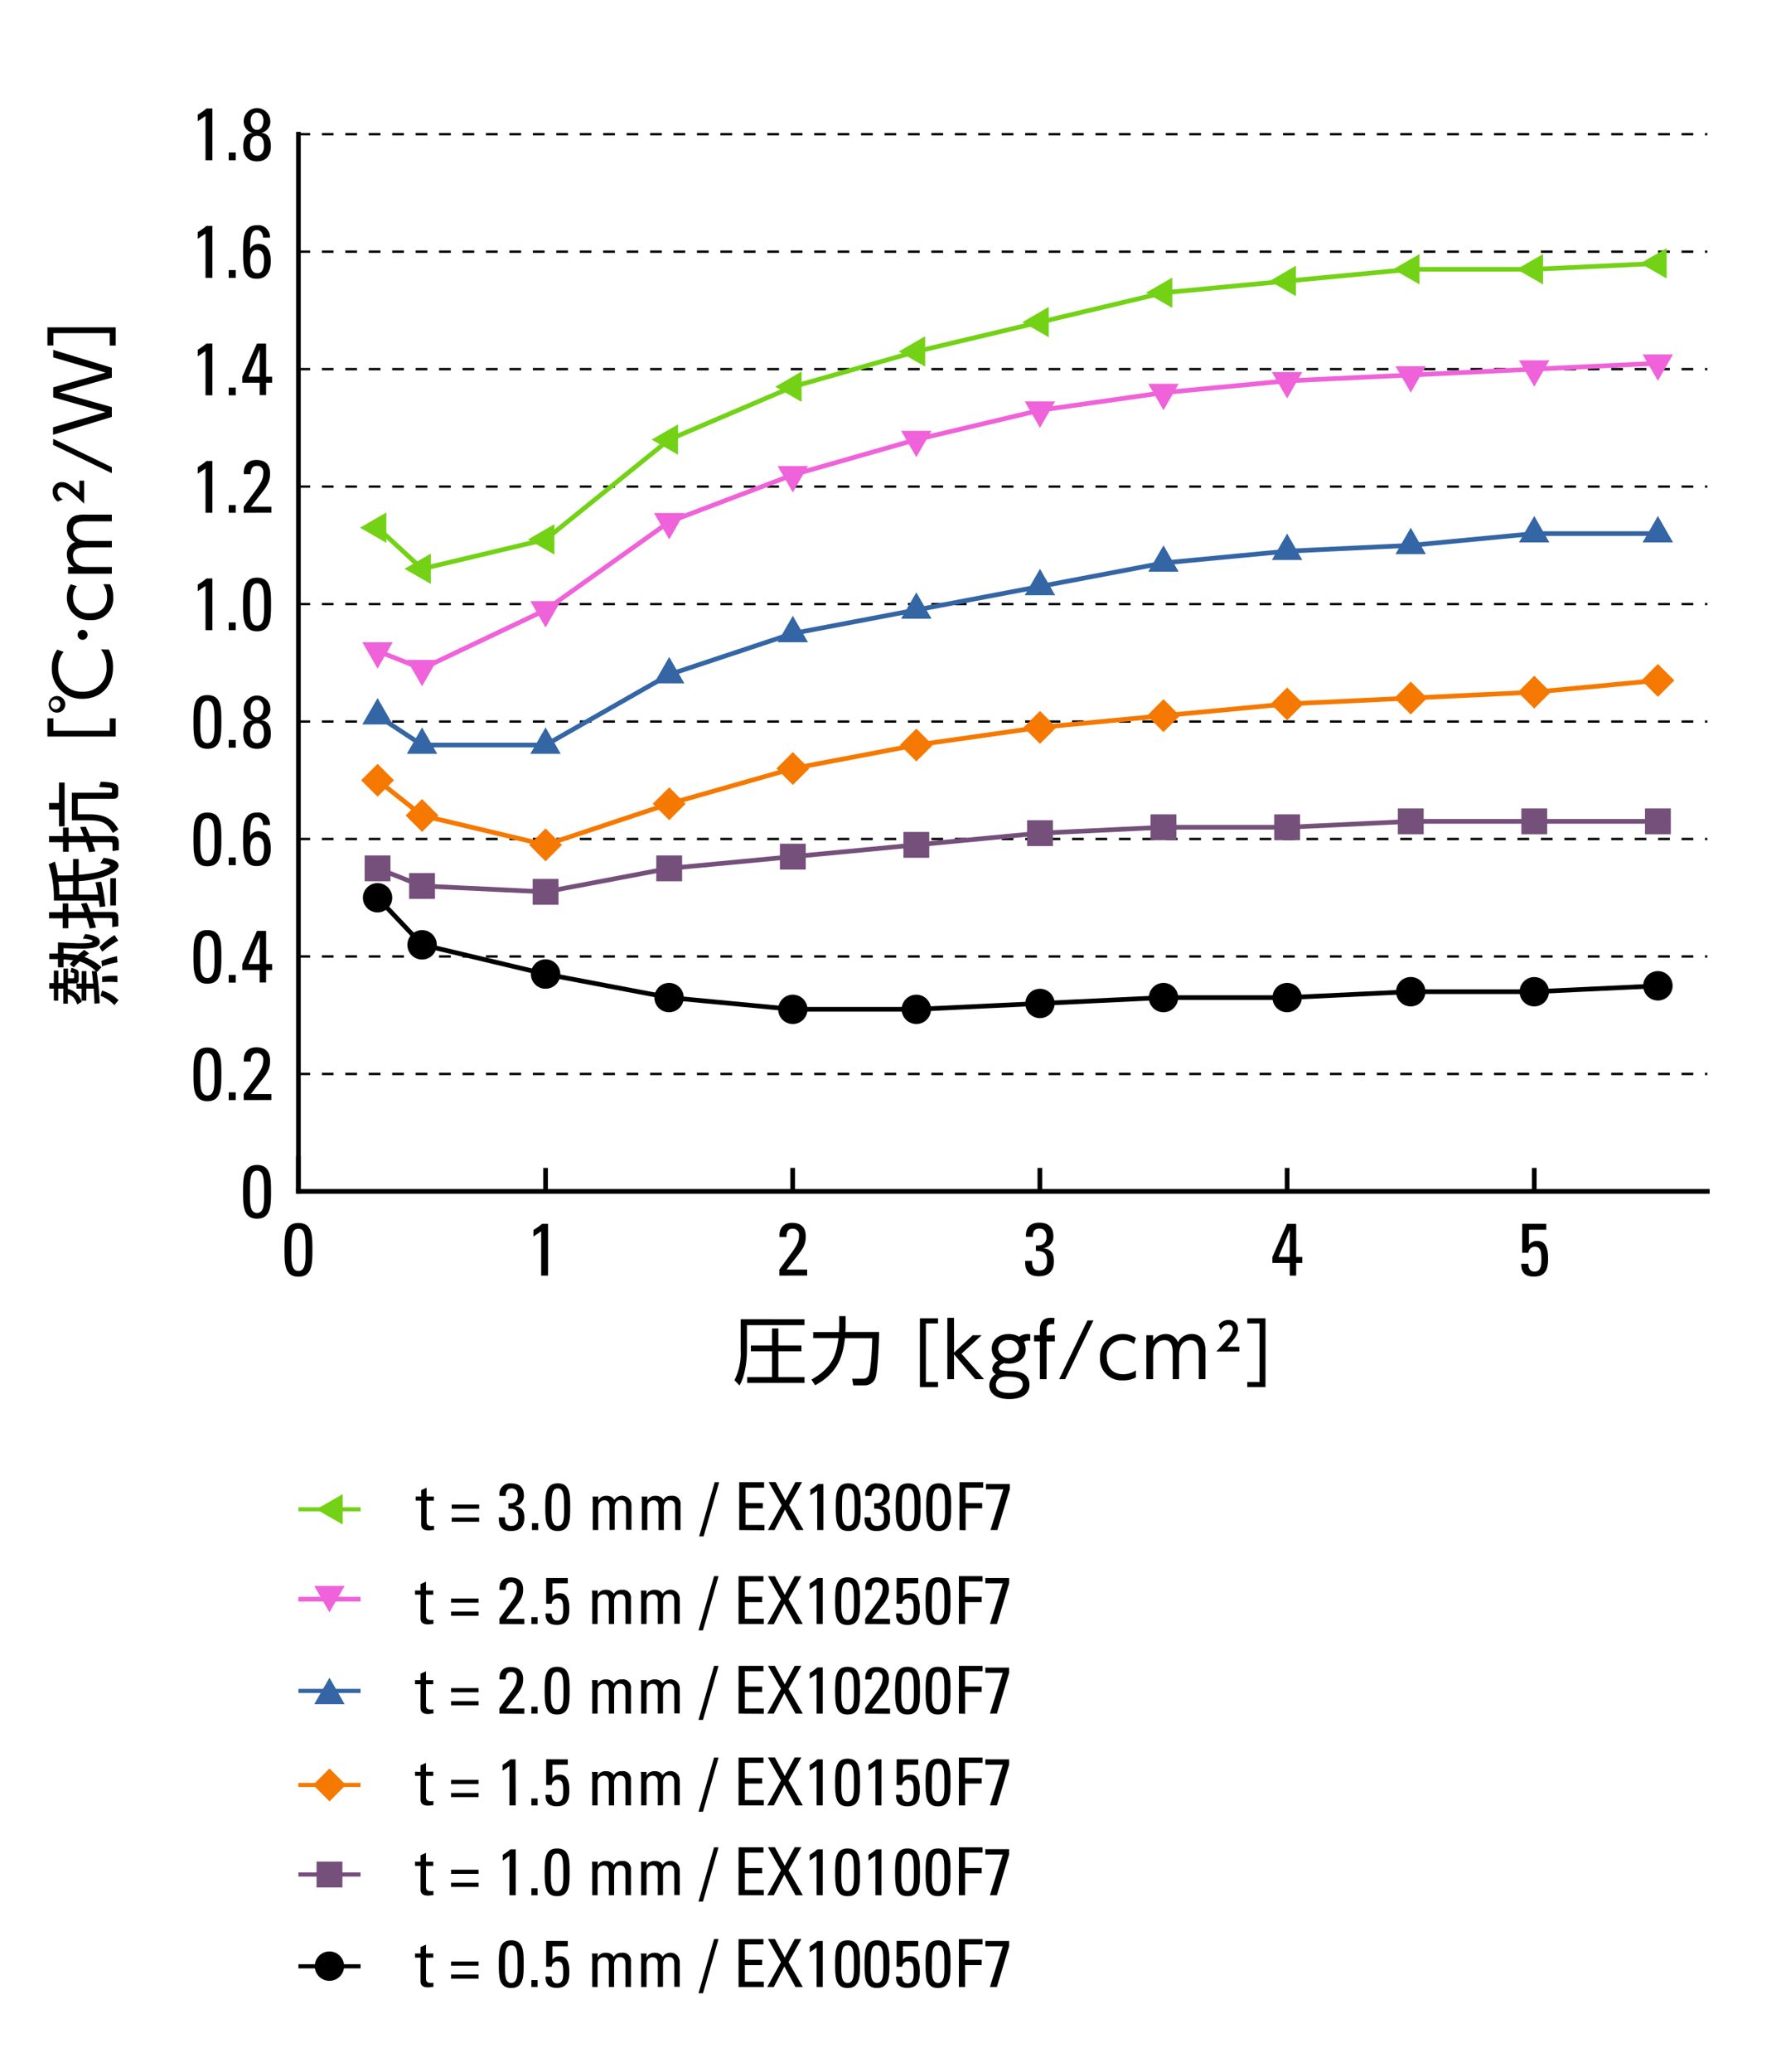 <svg id="Graph" xmlns="http://www.w3.org/2000/svg" viewBox="0 0 430 500"><defs><style>.cls-1,.cls-11,.cls-13,.cls-14,.cls-15,.cls-16,.cls-17,.cls-18,.cls-19,.cls-20,.cls-3,.cls-5,.cls-7,.cls-9{fill:none;}.cls-1,.cls-13,.cls-14,.cls-15,.cls-16{stroke:#000;}.cls-1,.cls-11,.cls-13,.cls-14,.cls-15,.cls-3,.cls-5,.cls-7{stroke-miterlimit:10;}.cls-10,.cls-12,.cls-2,.cls-6,.cls-8{fill-rule:evenodd;}.cls-17,.cls-3{stroke:#75507b;}.cls-4{fill:#75507b;}.cls-18,.cls-5{stroke:#f57900;}.cls-6{fill:#f57900;}.cls-19,.cls-7{stroke:#3465a4;}.cls-8{fill:#3465a4;}.cls-9{stroke:#ef62d9;}.cls-16,.cls-17,.cls-18,.cls-19,.cls-20,.cls-9{stroke-linejoin:bevel;}.cls-13,.cls-14,.cls-16,.cls-17,.cls-18,.cls-19,.cls-20,.cls-9{stroke-width:1.13px;}.cls-10{fill:#ef62d9;}.cls-11,.cls-20{stroke:#73d216;}.cls-12{fill:#73d216;}.cls-13{stroke-linecap:square;}.cls-15{stroke-width:0.57px;stroke-dasharray:2.83 2.83;}</style></defs><title>ex10000f7_tr_jp</title><path d="M75.42,301.62c0,3.26,0,6.47-3.37,6.47s-3.36-3.21-3.36-6.47-.06-6.5,3.36-6.5S75.42,298.26,75.42,301.62Zm-5.08.33c0,2.1-.12,4.75,1.71,4.75s1.72-2.65,1.72-4.75c0-3.37,0-5.44-1.72-5.44S70.34,298.58,70.34,302Z"/><path d="M132.32,307.82h-1.66V297.14l-1.87,1.26v-1.58a17.53,17.53,0,0,0,2.11-1.5h1.42Z"/><path d="M250.11,300.54c1.49.13,2.56-.47,2.56-2.07,0-1.13-.51-2-1.73-2-1.37,0-1.59,1-1.57,2h-1.66c-.12-2.12.9-3.42,3.23-3.42,2.12,0,3.38,1.06,3.38,3.24a2.73,2.73,0,0,1-2.47,2.9v0c2,.27,2.6,1.31,2.6,3.19,0,2.43-1.32,3.6-3.71,3.6-3.49,0-3.22-3-3.22-3.71h1.65c0,1.24.22,2.32,1.71,2.32s1.91-.92,1.91-2.25c0-2-.75-2.45-2.68-2.45Z"/><path d="M188.17,307.82v-1.44c3.66-5.12,4.74-6.05,4.74-8.21a1.45,1.45,0,0,0-1.55-1.66c-1.25,0-1.48,1-1.46,2h-1.69c-.15-2.07.9-3.42,3-3.42s3.33,1,3.33,3.28c0,2.79-1.4,3.73-4.62,8h4.95v1.44Z"/><path d="M307.21,304.77v-1.44l3.53-8h2.2v8h1.48v1.44h-1.48v3.05h-1.55v-3.05Zm4.18-1.44v-6.5h0l-2.7,6.5Z"/><path d="M373.33,295.32v1.44h-4.18v3.64l0,0a2.29,2.29,0,0,1,2-.93c1.78,0,2.61,1.33,2.61,4.21,0,2-.25,4.38-3.39,4.38-2.59,0-3.08-1.43-3.08-3.1H369c0,1,.38,1.89,1.48,1.89,1.56,0,1.67-1.53,1.67-2.75,0-1.82-.05-3.25-1.6-3.25a1.54,1.54,0,0,0-1.53,1.46h-1.5v-7Z"/><path d="M194.24,318.36v1.42h-13.9v6c0,.58,0,5.46-1.8,8.56l-1.21-1.28a14.55,14.55,0,0,0,1.5-7.29v-7.42Zm-.74,7.72h-5.58v6.23h6.32v1.41H180.39v-1.41h6v-6.23h-5.1v-1.4h5.1v-4.11h1.53v4.11h5.58Z"/><path d="M202.59,317.6h1.58v2c0,.41,0,.93-.07,1.82h8.14c0,1.85-.31,9-.77,10.71a2.73,2.73,0,0,1-2.74,2.18H206l-.25-1.61h2.59a1.38,1.38,0,0,0,1.46-1c.54-1.62.76-6.82.79-8.77H204c-.54,4.49-1.71,8.37-7.19,11.36l-.91-1.38c5.33-2.94,6.1-6.43,6.53-10h-6.1v-1.47h6.23c0-.42.07-1,.07-1.9Z"/><path d="M226.48,318.13v1.24h-2.94v14.12h2.94v1.24H222.1v-16.6Z"/><path d="M230.34,326.41l4.52-4.2H237l-4.85,4.47,5.44,6.14h-2.11l-5.15-6v6h-1.6V318h1.6Z"/><path d="M248.74,323.53a2.34,2.34,0,0,0-1.53.28,4,4,0,0,1,.42,1.8c0,2.72-2.53,3.46-4,3.46a6.41,6.41,0,0,1-1.15-.12c-.7.19-1.28.68-1.28,1.09a.66.66,0,0,0,.49.6,14.09,14.09,0,0,0,2.77.27c1,0,4.09.21,4.09,3.22,0,3.48-4.15,3.48-4.88,3.48-3.5,0-4.81-1.64-4.81-3.3a3.22,3.22,0,0,1,1.58-2.72,1.47,1.47,0,0,1-.86-1.31,2.54,2.54,0,0,1,1.4-1.95,3.41,3.41,0,0,1-1.53-2.9c0-2.05,1.68-3.51,4.11-3.51a4.91,4.91,0,0,1,2.52.67,3.27,3.27,0,0,1,2-.67,1.94,1.94,0,0,1,.66.09ZM243,332.2c-2.56,0-2.56,1.79-2.56,2,0,1.71,2.07,1.93,3.21,1.93,2,0,3.27-.74,3.27-2C246.92,332.64,245.66,332.2,243,332.2Zm-2-6.66a2.52,2.52,0,0,0,5,0,2.17,2.17,0,0,0-2.44-2.15A2.25,2.25,0,0,0,241,325.54Z"/><path d="M254.68,322.21v1.5h-2v9.11h-1.61v-9.11h-1.4v-1.5h1.4V321c0-.9,0-3,2.72-3a4.85,4.85,0,0,1,.83.09l-.12,1.44a3.7,3.7,0,0,0-.53,0c-1.29,0-1.29.72-1.29,1.49v1.26Z"/><path d="M264,318.63l-6.84,14.19h-1.44l6.84-14.19Z"/><path d="M274.25,332.38a6.07,6.07,0,0,1-3.12.72,5.16,5.16,0,0,1-5.53-5.51,5.35,5.35,0,0,1,5.46-5.67,5.55,5.55,0,0,1,3.19.94l-.45,1.48a3.92,3.92,0,0,0-2.67-.94,3.76,3.76,0,0,0-3.9,4.12c0,2.38,1.35,4.11,3.94,4.11a5.49,5.49,0,0,0,3.08-.94Z"/><path d="M283.14,332.82v-6.13c0-1.58-.16-3.29-2-3.29-1.07,0-2.74.68-2.74,3.2v6.22h-1.62V322.21h1.62v1.42a3.52,3.52,0,0,1,3-1.71,3.05,3.05,0,0,1,3,2,3.62,3.62,0,0,1,3.33-2,3.05,3.05,0,0,1,3.1,2.27,8.14,8.14,0,0,1,.21,2.34v6.29h-1.62v-6.11c0-1.33,0-3.29-2-3.29-.58,0-2.74.2-2.74,3.53v5.87Z"/><path d="M299.21,325v1.15h-5.56c.83-.85,2.1-2.23,2.86-3.15a3.83,3.83,0,0,0,1.14-2.18,1.05,1.05,0,0,0-1.09-1.13,2.18,2.18,0,0,0-1.83,1.31l-.52-1.24a2.88,2.88,0,0,1,2.37-1.23,2.17,2.17,0,0,1,2.31,2.24c0,1.17-.54,2-2.56,4.23Z"/><path d="M305.53,334.73h-4.39v-1.24h2.95V319.37h-2.95v-1.24h4.39Z"/><path d="M19,234.89v1.46a1,1,0,0,1-.49,1h1.21v-3h1.15v3h1.62c-.16-1.64-.19-2.05-.34-3l1,0a9.83,9.83,0,0,0-3.94-2.36,13.31,13.31,0,0,0-1.37,1.46l-1-.74c.24-.3.45-.61.83-1-.34,0-1-.13-2.32-.18v1.91H14v-2c-.7,0-1,0-2.09,0v-1.34c1.24,0,1.6,0,2.09,0v-2.68c.63,0,4.53.21,4.77.21s.5,0,.77,0c.63,0,2.79,0,2.79-.5s-1.92-.6-2.32-.63l.56-1.1a8.45,8.45,0,0,1,2.59.66,1.36,1.36,0,0,1,.94,1.21c0,1.23-1.66,1.66-4.32,1.66-.45,0-3.73-.09-4.43-.11v1.31c1.37.09,2.86.24,3.45.36.56-.5,1.07-.88,1.55-1.27l1.16.86c-.44.32-.71.52-1.1.85a13.27,13.27,0,0,1,4.1,2.46l-1.06,1.16-.11-.11a72.1,72.1,0,0,1,.74,7.65l-1.28.11c0-1.17-.11-2.49-.18-3.64H20.84v2.9H19.69v-2.9H18.47v-1.33a1.49,1.49,0,0,1-.47.07H16.38v1.35a4.48,4.48,0,0,1,3.35,3.12l-1.1.61c-.54-1.59-1.17-2.11-2.25-2.4v2.22h-1.1v-3.64H14.06v2.9H13v-2.9h-1.1v-1.33H13v-3h1.1v3h1.22v-3.51h1.1v2.36h1.13c.25,0,.36-.08.36-.35v-.64c0-.27-.09-.29-.9-.49l.24-1.06C18.77,234,19,234.19,19,234.89ZM28.55,227a21.35,21.35,0,0,0-3.85,2.66L24,228.54a20.38,20.38,0,0,1,3.65-2.89Zm.05,14.37-1,1.19a8.31,8.31,0,0,0-3.33-2.24l.36-1.27A9.66,9.66,0,0,1,28.6,241.34Zm-.25-9.15a22.68,22.68,0,0,0-3.73,1l-.14-1.33a19.78,19.78,0,0,1,3.76-1.14Zm0,4.79c-.41,0-1.1-.09-1.82-.09-.36,0-1.44.05-1.87.07l0-1.29a18.1,18.1,0,0,1,3.66-.2Z"/><path d="M24.43,212.77a44,44,0,0,1,1,5.94l-1.39.18c0-.63-.09-.95-.16-1.57H13a25.48,25.48,0,0,0-1.25-8.73l1.5-.68a21.63,21.63,0,0,1,.7,3.35c2,0,3.17,0,3.69-.06v-3.91H19v3.82c4.47-.36,6.2-1.06,7.24-1.76.13-.09.32-.22.32-.36,0-.36-.86-.47-2.32-.67L25,207c.88.11,3.62.47,3.62,1.87s-3.41,3.39-9.62,3.77v3.27h4.67a27.44,27.44,0,0,0-.63-3Zm-3.51,5.11a23.76,23.76,0,0,1,.93,2.2h5.31c.51,0,1.39,0,1.39,1.35v2.09l-1.46.21V222c0-.39-.14-.46-.49-.46H22.41a19.74,19.74,0,0,1,.77,2.28l-1.51.24a23.25,23.25,0,0,0-.77-2.52H16.49V224H15.14v-2.39h-3.3v-1.48h3.3V218h1.35v2.09h3.87c-.26-.7-.53-1.33-.8-2Zm-6.81-5.13a22,22,0,0,1,.22,3.13h3.29v-3.22Zm12.51,5.76v-6.57H28v6.57Z"/><path d="M11.84,193.78h2.4v-4.94H15.6V199.4H14.24v-4.07h-2.4Zm8.88,5.71c.52,1.15.75,1.69,1,2.28h5.53c.82,0,1.42.33,1.42,1.55v1.84l-1.51.2v-1.5c0-.3,0-.63-.5-.63H22.27c.3.78.52,1.44.77,2.22l-1.55.19c-.16-.61-.32-1.24-.72-2.41H16.58v2.32H15.21v-2.32H11.84v-1.46h3.37V199.7h1.37v2.07h3.65c-.34-.9-.58-1.47-.88-2.19Zm5.92-8.18c.31,0,.4-.09.4-.43v-.34c0-.33-.16-.38-.56-.44s-1.64-.14-2.54-.16l.38-1.29c3.67.12,4.21.64,4.21,1.58v1.37c0,1.06-.65,1.17-1.19,1.17H18.77v3.73h2.81c4.27,0,5.82,1.58,7,3.63l-1.33.89c-1.06-2-2-3.08-5.8-3.08h-4.1v-6.63Z"/><path d="M26.5,173.35h1.44v4.39H11.45v-4.39h1.44v3H26.5Z"/><path d="M13.42,168a2,2,0,1,1,0,3.94,2,2,0,0,1,0-3.94Zm0,3.15A1.17,1.17,0,1,0,12.25,170,1.17,1.17,0,0,0,13.42,171.14Zm12.86-14.39a8.64,8.64,0,0,1,1,4.32c0,4.79-3.26,7.55-7.35,7.55a7.19,7.19,0,0,1-7.42-7.51,7.67,7.67,0,0,1,1.3-4.36l1.55.56a5.86,5.86,0,0,0-1.3,3.82,5.57,5.57,0,0,0,5.83,5.79,5.57,5.57,0,0,0,5.84-6,6.5,6.5,0,0,0-1.37-4.21Z"/><path d="M19.94,152a1.2,1.2,0,1,1-1.2,1.18A1.2,1.2,0,0,1,19.94,152Z"/><path d="M26.6,141a6,6,0,0,1,.73,3.11,5.17,5.17,0,0,1-5.51,5.53,5.35,5.35,0,0,1-5.68-5.46,5.52,5.52,0,0,1,.94-3.18l1.48.45a3.86,3.86,0,0,0-.94,2.66A3.76,3.76,0,0,0,21.74,148c2.38,0,4.11-1.35,4.11-3.95a5.45,5.45,0,0,0-.94-3.07Z"/><path d="M27,132.09H20.92c-1.59,0-3.3.17-3.3,2,0,1.06.68,2.73,3.21,2.73H27v1.62H16.43v-1.62h1.42a3.5,3.5,0,0,1-1.71-3,3.05,3.05,0,0,1,2-3,3.62,3.62,0,0,1-2-3.33,3.05,3.05,0,0,1,2.27-3.1,8.14,8.14,0,0,1,2.34-.21H27v1.62H20.93c-1.33,0-3.29,0-3.29,2,0,.58.2,2.74,3.53,2.74H27Z"/><path d="M19.17,116h1.15v5.56c-.85-.82-2.23-2.1-3.15-2.86A3.87,3.87,0,0,0,15,117.59a1,1,0,0,0-1.13,1.08,2.18,2.18,0,0,0,1.31,1.83l-1.24.53a2.9,2.9,0,0,1-1.22-2.38,2.16,2.16,0,0,1,2.23-2.3c1.17,0,2,.54,4.23,2.55Z"/><path d="M12.85,105.9,27,112.75v1.44l-14.19-6.85Z"/><path d="M27,98.25v2.36l-14.19,4.31v-1.8l12.67-3.68L12.85,95.88v-2.4l12.67-3.56L12.85,86.24v-1.8L27,88.75v2.36L14.36,94.69Z"/><path d="M12.89,83.37H11.45V79H27.94v4.39H26.5v-3H12.89Z"/><line class="cls-1" x1="72.05" y1="474.5" x2="87.05" y2="474.5"/><path class="cls-2" d="M76,474.5A3.54,3.54,0,1,1,79.55,478,3.52,3.52,0,0,1,76,474.5Z"/><line class="cls-3" x1="72.05" y1="452.35" x2="87.05" y2="452.35"/><rect class="cls-4" x="76.43" y="449.23" width="6.24" height="6.24"/><line class="cls-5" x1="72.04" y1="430.73" x2="87.04" y2="430.73"/><polygon class="cls-6" points="79.55 426.76 83.52 430.73 79.55 434.7 75.58 430.73 79.55 426.76 79.55 426.76"/><line class="cls-7" x1="72.05" y1="408.05" x2="87.05" y2="408.05"/><polygon class="cls-8" points="79.55 404.86 83.21 411.24 75.87 411.24 79.55 404.86 79.55 404.86"/><line class="cls-9" x1="87.04" y1="385.9" x2="72.04" y2="385.9"/><polygon class="cls-10" points="79.54 389.09 75.88 382.71 83.22 382.71 79.54 389.09 79.54 389.09"/><path d="M53.44,259.28c0,3.26,0,6.46-3.37,6.46s-3.36-3.2-3.36-6.46-.06-6.5,3.36-6.5S53.44,255.91,53.44,259.28Zm-5.08.32c0,2.11-.12,4.75,1.71,4.75s1.71-2.64,1.71-4.75c0-3.37,0-5.44-1.71-5.44S48.36,256.23,48.36,259.6Z"/><path d="M56.91,265.47H55.22V263.6h1.69Z"/><path d="M58.84,265.47V264c3.65-5.11,4.73-6,4.73-8.21A1.46,1.46,0,0,0,62,254.16c-1.24,0-1.47,1-1.46,2H58.87c-.14-2.07.9-3.42,3-3.42s3.33,1,3.33,3.27c0,2.79-1.41,3.73-4.63,8h4.95v1.44Z"/><path d="M65.43,287.62c0,3.26,0,6.47-3.37,6.47s-3.37-3.21-3.37-6.47,0-6.5,3.37-6.5S65.43,284.26,65.43,287.62Zm-5.08.33c0,2.1-.13,4.75,1.71,4.75s1.71-2.65,1.71-4.75c0-3.37,0-5.44-1.71-5.44S60.35,284.58,60.35,288Z"/><path d="M53.44,230.93c0,3.26,0,6.46-3.37,6.46s-3.36-3.2-3.36-6.46-.06-6.5,3.36-6.5S53.44,227.56,53.44,230.93Zm-5.08.32c0,2.11-.12,4.76,1.71,4.76s1.71-2.65,1.71-4.76c0-3.36,0-5.43-1.71-5.43S48.36,227.89,48.36,231.25Z"/><path d="M56.91,237.12H55.22v-1.87h1.69Z"/><path d="M58.51,234.08v-1.44l3.53-8h2.2v8h1.47v1.44H64.24v3H62.69v-3Zm4.18-1.44v-6.5h0l-2.7,6.5Z"/><path d="M53.44,202.58c0,3.26,0,6.47-3.37,6.47s-3.36-3.21-3.36-6.47-.06-6.5,3.36-6.5S53.44,199.22,53.44,202.58Zm-5.08.33c0,2.11-.12,4.75,1.71,4.75s1.71-2.64,1.71-4.75c0-3.37,0-5.44-1.71-5.44S48.36,199.54,48.36,202.91Z"/><path d="M56.91,208.78H55.22v-1.87h1.69Z"/><path d="M58.71,202.58c0-3.36-.05-6.5,3.37-6.5a2.82,2.82,0,0,1,3.09,3H63.52c0-.87-.47-1.84-1.46-1.84-1.35,0-1.69,1.19-1.69,4.52h0a2.33,2.33,0,0,1,2-1.17c1.6,0,3,.94,3,4.19,0,2.24-.9,4.22-3.33,4.22C58.69,209.05,58.71,205.84,58.71,202.58Zm3.46,5.08c1.35,0,1.58-1.47,1.58-3.11,0-1.14-.25-2.52-1.69-2.52s-1.66,1.58-1.66,2.7S60.56,207.66,62.17,207.66Z"/><path d="M53.44,174.24c0,3.26,0,6.46-3.37,6.46s-3.36-3.2-3.36-6.46-.06-6.5,3.36-6.5S53.44,170.87,53.44,174.24Zm-5.08.32c0,2.11-.12,4.76,1.71,4.76s1.71-2.65,1.71-4.76c0-3.37,0-5.44-1.71-5.44S48.36,171.19,48.36,174.56Z"/><path d="M56.91,180.43H55.22v-1.87h1.69Z"/><path d="M63.09,173.82c1.83.18,2.3,1.62,2.3,3.24,0,2.26-1.15,3.64-3.33,3.64s-3.33-1.38-3.33-3.64c0-1.62.47-3.06,2.3-3.24h0a2.76,2.76,0,0,1-2.18-2.94,3.21,3.21,0,0,1,6.41,0,2.75,2.75,0,0,1-2.17,2.94Zm.64,3.26c0-1.11-.12-2.55-1.67-2.55s-1.68,1.44-1.68,2.55.44,2.24,1.68,2.24S63.73,178.16,63.73,177.08Zm-.12-6.26c0-.94-.49-1.88-1.55-1.88s-1.55.94-1.55,1.88.31,2.27,1.55,2.27S63.61,171.73,63.61,170.82Z"/><path d="M51.28,152.08H49.62V141.41l-1.87,1.26v-1.59a17,17,0,0,0,2.11-1.49h1.42Z"/><path d="M56.91,152.08H55.22v-1.87h1.69Z"/><path d="M65.43,145.89c0,3.26,0,6.46-3.37,6.46s-3.37-3.2-3.37-6.46,0-6.5,3.37-6.5S65.43,142.52,65.43,145.89Zm-5.08.33c0,2.1-.13,4.75,1.71,4.75s1.71-2.65,1.71-4.75c0-3.37,0-5.44-1.71-5.44S60.35,142.85,60.35,146.22Z"/><path d="M51.28,123.74H49.62V113.06l-1.87,1.26v-1.58a16.19,16.19,0,0,0,2.11-1.5h1.42Z"/><path d="M56.91,123.74H55.22v-1.87h1.69Z"/><path d="M58.84,123.74V122.3c3.65-5.12,4.73-6,4.73-8.21A1.45,1.45,0,0,0,62,112.43c-1.24,0-1.47,1-1.46,2H58.87c-.14-2.07.9-3.43,3-3.43s3.33,1,3.33,3.28c0,2.79-1.41,3.73-4.63,8h4.95v1.44Z"/><path d="M51.28,95.39H49.62V84.72L47.75,86V84.39a17,17,0,0,0,2.11-1.49h1.42Z"/><path d="M56.91,95.39H55.22V93.52h1.69Z"/><path d="M58.51,92.35V90.91l3.53-8h2.2v8h1.47v1.44H64.24v3H62.69v-3Zm4.18-1.44v-6.5h0L60,90.91Z"/><path d="M51.28,67.05H49.62V56.37l-1.87,1.26V56a17,17,0,0,0,2.11-1.49h1.42Z"/><path d="M56.91,67.05H55.22V65.17h1.69Z"/><path d="M58.71,60.85c0-3.37-.05-6.5,3.37-6.5a2.82,2.82,0,0,1,3.09,3H63.52c0-.87-.47-1.84-1.46-1.84-1.35,0-1.69,1.19-1.69,4.52h0a2.33,2.33,0,0,1,2-1.17c1.6,0,3,.93,3,4.19,0,2.24-.9,4.22-3.33,4.22C58.69,67.32,58.71,64.11,58.71,60.85Zm3.46,5.08c1.35,0,1.58-1.48,1.58-3.12,0-1.13-.25-2.52-1.69-2.52S60.4,61.88,60.4,63,60.56,65.93,62.17,65.93Z"/><path d="M51.28,38.67H49.62V28l-1.87,1.26V27.67a17,17,0,0,0,2.11-1.49h1.42Z"/><path d="M56.91,38.67H55.22V36.8h1.69Z"/><path d="M63.09,32.06c1.83.18,2.3,1.62,2.3,3.24,0,2.26-1.15,3.64-3.33,3.64s-3.33-1.38-3.33-3.64c0-1.62.47-3.06,2.3-3.24h0a2.76,2.76,0,0,1-2.18-2.94,3.21,3.21,0,0,1,6.41,0,2.75,2.75,0,0,1-2.17,2.94Zm.64,3.26c0-1.11-.12-2.55-1.67-2.55s-1.68,1.44-1.68,2.55.44,2.24,1.68,2.24S63.73,36.4,63.73,35.32Zm-.12-6.26c0-.94-.49-1.88-1.55-1.88s-1.55.94-1.55,1.88.31,2.27,1.55,2.27S63.61,30,63.61,29.06Z"/><path d="M101.54,471.41v-1.55l1.31-.59v2.14h1.76v1h-1.76v4.94c0,.52,0,1.17,1.2,1.17.1,0,.3,0,.59-.06v1c-.43,0-.86.13-1.29.13-1.25,0-1.81-.51-1.81-1.44V472.4h-1.33v-1Z"/><path d="M115.53,474.34h-6.62v-1h6.62Zm0,3.15h-6.62v-1h6.62Z"/><path d="M126.43,474c0,2.89,0,5.74-3,5.74s-3-2.85-3-5.74,0-5.78,3-5.78S126.43,471,126.43,474Zm-4.51.28c0,1.87-.11,4.23,1.52,4.23s1.52-2.36,1.52-4.23c0-3,0-4.83-1.52-4.83S121.92,471.28,121.92,474.27Z"/><path d="M129.79,479.49h-1.5v-1.67h1.5Z"/><path d="M137.09,468.39v1.28h-3.71v3.23l0,0a2,2,0,0,1,1.76-.83c1.58,0,2.31,1.18,2.31,3.74,0,1.78-.22,3.89-3,3.89-2.3,0-2.74-1.27-2.74-2.75h1.48c0,.86.33,1.67,1.31,1.67,1.39,0,1.48-1.35,1.48-2.44,0-1.62,0-2.88-1.42-2.88a1.37,1.37,0,0,0-1.36,1.3h-1.33v-6.24Z"/><path d="M147,479.49v-5.6c0-.82-.23-1.57-1.28-1.57a1.51,1.51,0,0,0-1.14.55,2.39,2.39,0,0,0-.3,1.18v5.44H143v-6.4c0-.56,0-1.12-.08-1.68h1.39v1h0a1.94,1.94,0,0,1,2-1.17,2,2,0,0,1,1.89,1,2,2,0,0,1,1.92-1,1.91,1.91,0,0,1,2.21,2.1v6.14H151v-5.6c0-.82-.23-1.57-1.28-1.57a1.17,1.17,0,0,0-1,.31,2.08,2.08,0,0,0-.45,1.42v5.44Z"/><path d="M158.82,479.49v-5.6c0-.82-.22-1.57-1.28-1.57a1.49,1.49,0,0,0-1.13.55,2.42,2.42,0,0,0-.31,1.18v5.44h-1.31v-6.4c0-.56,0-1.12-.08-1.68h1.39v1h0a2,2,0,0,1,2-1.17,2,2,0,0,1,1.89,1,2.24,2.24,0,0,1,4.12,1.06v6.14h-1.31v-5.6c0-.82-.22-1.57-1.28-1.57a1.18,1.18,0,0,0-1,.31,2.13,2.13,0,0,0-.45,1.42v5.44Z"/><path d="M169.72,481h-1.07l3.76-13.08h1.07Z"/><path d="M178.32,479.49V467.94h6v1.28h-4.48v3.71H184v1.28h-4.16v4h4.58v1.28Z"/><path d="M193.83,479.49h-1.77l-2.69-4.95-2.54,4.95h-1.6l3.33-6-3.15-5.57h1.69l2.37,4.48,2.4-4.48h1.61l-3.1,5.57Z"/><path d="M198.63,479.49h-1.47V470l-1.67,1.12v-1.4a13.42,13.42,0,0,0,1.87-1.33h1.27Z"/><path d="M207.64,474c0,2.89,0,5.74-3,5.74s-3-2.85-3-5.74,0-5.78,3-5.78S207.64,471,207.64,474Zm-4.51.28c0,1.87-.11,4.23,1.52,4.23s1.52-2.36,1.52-4.23c0-3,0-4.83-1.52-4.83S203.13,471.28,203.13,474.27Z"/><path d="M214.74,474c0,2.89,0,5.74-3,5.74s-3-2.85-3-5.74,0-5.78,3-5.78S214.74,471,214.74,474Zm-4.51.28c0,1.87-.11,4.23,1.52,4.23s1.52-2.36,1.52-4.23c0-3,0-4.83-1.52-4.83S210.23,471.28,210.23,474.27Z"/><path d="M221.7,468.39v1.28H218v3.23l0,0a2,2,0,0,1,1.76-.83c1.58,0,2.31,1.18,2.31,3.74,0,1.78-.22,3.89-3,3.89-2.3,0-2.74-1.27-2.74-2.75h1.48c0,.86.33,1.67,1.31,1.67,1.39,0,1.48-1.35,1.48-2.44,0-1.62,0-2.88-1.42-2.88a1.37,1.37,0,0,0-1.36,1.3h-1.33v-6.24Z"/><path d="M229.48,474c0,2.89,0,5.74-3,5.74s-3-2.85-3-5.74-.05-5.78,3-5.78S229.48,471,229.48,474Zm-4.51.28c0,1.87-.11,4.23,1.52,4.23s1.52-2.36,1.52-4.23c0-3,0-4.83-1.52-4.83S225,471.28,225,474.27Z"/><path d="M231.51,479.49V467.94h5.72v1.28H233v3.71h4v1.28h-4v5.28Z"/><path d="M237.9,468.39h5.74v1.28l-2.95,9.82H239l3.1-9.82H237.9Z"/><path d="M101.54,449.26v-1.55l1.31-.59v2.14h1.76v1h-1.76v4.94c0,.52,0,1.17,1.2,1.17.1,0,.3,0,.59-.06v1c-.43,0-.86.13-1.29.13-1.25,0-1.81-.51-1.81-1.44v-5.74h-1.33v-1Z"/><path d="M115.53,452.19h-6.62v-1h6.62Zm0,3.15h-6.62v-1h6.62Z"/><path d="M124.51,457.34H123v-9.49L121.38,449v-1.4a14,14,0,0,0,1.87-1.33h1.26Z"/><path d="M129.79,457.34h-1.5v-1.67h1.5Z"/><path d="M137.51,451.83c0,2.9,0,5.75-3,5.75s-3-2.85-3-5.75-.05-5.77,3-5.77S137.51,448.84,137.51,451.83Zm-4.51.29c0,1.87-.11,4.22,1.52,4.22S136,454,136,452.12c0-3,0-4.83-1.52-4.83S133,449.13,133,452.12Z"/><path d="M147,457.34v-5.6c0-.82-.23-1.57-1.28-1.57a1.51,1.51,0,0,0-1.14.55,2.37,2.37,0,0,0-.3,1.18v5.44H143v-6.4c0-.56,0-1.12-.08-1.68h1.39v1h0a1.94,1.94,0,0,1,2-1.17,2,2,0,0,1,1.89,1,2,2,0,0,1,1.92-1,1.91,1.91,0,0,1,2.21,2.1v6.14H151v-5.6c0-.82-.23-1.57-1.28-1.57a1.17,1.17,0,0,0-1,.31,2.07,2.07,0,0,0-.45,1.42v5.44Z"/><path d="M158.82,457.34v-5.6c0-.82-.22-1.57-1.28-1.57a1.49,1.49,0,0,0-1.13.55,2.39,2.39,0,0,0-.31,1.18v5.44h-1.31v-6.4c0-.56,0-1.12-.08-1.68h1.39v1h0a2,2,0,0,1,2-1.17,2,2,0,0,1,1.89,1,2.24,2.24,0,0,1,4.12,1.06v6.14h-1.31v-5.6c0-.82-.22-1.57-1.28-1.57a1.18,1.18,0,0,0-1,.31,2.12,2.12,0,0,0-.45,1.42v5.44Z"/><path d="M169.72,458.87h-1.07l3.76-13.08h1.07Z"/><path d="M178.32,457.34V445.79h6v1.28h-4.48v3.71H184v1.28h-4.16v4h4.58v1.28Z"/><path d="M193.83,457.34h-1.77l-2.69-4.95-2.54,4.95h-1.6l3.33-6-3.15-5.57h1.69l2.37,4.48,2.4-4.48h1.61l-3.1,5.57Z"/><path d="M198.63,457.34h-1.47v-9.49L195.49,449v-1.4a13.42,13.42,0,0,0,1.87-1.33h1.27Z"/><path d="M207.64,451.83c0,2.9,0,5.75-3,5.75s-3-2.85-3-5.75,0-5.77,3-5.77S207.64,448.84,207.64,451.83Zm-4.51.29c0,1.87-.11,4.22,1.52,4.22s1.52-2.35,1.52-4.22c0-3,0-4.83-1.52-4.83S203.13,449.13,203.13,452.12Z"/><path d="M212.82,457.34h-1.47v-9.49L209.69,449v-1.4a14,14,0,0,0,1.87-1.33h1.26Z"/><path d="M222.11,451.83c0,2.9,0,5.75-3,5.75s-3-2.85-3-5.75,0-5.77,3-5.77S222.11,448.84,222.11,451.83Zm-4.51.29c0,1.87-.11,4.22,1.52,4.22s1.52-2.35,1.52-4.22c0-3,0-4.83-1.52-4.83S217.6,449.13,217.6,452.12Z"/><path d="M229.48,451.83c0,2.9,0,5.75-3,5.75s-3-2.85-3-5.75-.05-5.77,3-5.77S229.48,448.84,229.48,451.83Zm-4.51.29c0,1.87-.11,4.22,1.52,4.22S228,454,228,452.12c0-3,0-4.83-1.52-4.83S225,449.13,225,452.12Z"/><path d="M231.51,457.34V445.79h5.72v1.28H233v3.71h4v1.28h-4v5.28Z"/><path d="M237.9,446.24h5.74v1.28l-2.95,9.82H239l3.1-9.82H237.9Z"/><path d="M101.54,427.59V426l1.31-.59v2.14h1.76v1h-1.76v4.95c0,.51,0,1.16,1.2,1.16.1,0,.3,0,.59-.06v1c-.43,0-.86.12-1.29.12-1.25,0-1.81-.51-1.81-1.44v-5.74h-1.33v-1Z"/><path d="M115.53,430.52h-6.62v-1h6.62Zm0,3.15h-6.62v-1h6.62Z"/><path d="M124.51,435.67H123v-9.48l-1.66,1.11v-1.4a14,14,0,0,0,1.87-1.33h1.26Z"/><path d="M129.79,435.67h-1.5V434h1.5Z"/><path d="M137.09,424.57v1.28h-3.71v3.23l0,0a2,2,0,0,1,1.76-.83c1.58,0,2.31,1.18,2.31,3.74,0,1.78-.22,3.89-3,3.89-2.3,0-2.74-1.27-2.74-2.75h1.48c0,.86.33,1.68,1.31,1.68,1.39,0,1.48-1.36,1.48-2.45,0-1.62,0-2.88-1.42-2.88a1.37,1.37,0,0,0-1.36,1.3h-1.33v-6.24Z"/><path d="M147,435.67v-5.6c0-.81-.23-1.57-1.28-1.57a1.51,1.51,0,0,0-1.14.55,2.39,2.39,0,0,0-.3,1.18v5.44H143v-6.4c0-.56,0-1.12-.08-1.68h1.39v1h0a2,2,0,0,1,2-1.17,2,2,0,0,1,1.89,1,2,2,0,0,1,1.92-1,1.91,1.91,0,0,1,2.21,2.1v6.14H151v-5.6c0-.81-.23-1.57-1.28-1.57a1.17,1.17,0,0,0-1,.31,2.08,2.08,0,0,0-.45,1.42v5.44Z"/><path d="M158.82,435.67v-5.6c0-.81-.22-1.57-1.28-1.57a1.49,1.49,0,0,0-1.13.55,2.42,2.42,0,0,0-.31,1.18v5.44h-1.31v-6.4c0-.56,0-1.12-.08-1.68h1.39v1h0a2,2,0,0,1,2-1.17,2,2,0,0,1,1.89,1,2.24,2.24,0,0,1,4.12,1.06v6.14h-1.31v-5.6c0-.81-.22-1.57-1.28-1.57a1.18,1.18,0,0,0-1,.31,2.13,2.13,0,0,0-.45,1.42v5.44Z"/><path d="M169.72,437.2h-1.07l3.76-13.08h1.07Z"/><path d="M178.32,435.67V424.12h6v1.28h-4.48v3.71H184v1.28h-4.16v4h4.58v1.28Z"/><path d="M193.83,435.67h-1.77l-2.69-4.94-2.54,4.94h-1.6l3.33-6-3.15-5.57h1.69l2.37,4.48,2.4-4.48h1.61l-3.1,5.57Z"/><path d="M198.63,435.67h-1.47v-9.48l-1.67,1.11v-1.4a13.42,13.42,0,0,0,1.87-1.33h1.27Z"/><path d="M207.64,430.17c0,2.89,0,5.74-3,5.74s-3-2.85-3-5.74,0-5.78,3-5.78S207.64,427.18,207.64,430.17Zm-4.51.29c0,1.87-.11,4.22,1.52,4.22s1.52-2.35,1.52-4.22c0-3,0-4.83-1.52-4.83S203.13,427.46,203.13,430.46Z"/><path d="M212.82,435.67h-1.47v-9.48l-1.66,1.11v-1.4a14,14,0,0,0,1.87-1.33h1.26Z"/><path d="M221.7,424.57v1.28H218v3.23l0,0a2,2,0,0,1,1.76-.83c1.58,0,2.31,1.18,2.31,3.74,0,1.78-.22,3.89-3,3.89-2.3,0-2.74-1.27-2.74-2.75h1.48c0,.86.33,1.68,1.31,1.68,1.39,0,1.48-1.36,1.48-2.45,0-1.62,0-2.88-1.42-2.88a1.37,1.37,0,0,0-1.36,1.3h-1.33v-6.24Z"/><path d="M229.48,430.17c0,2.89,0,5.74-3,5.74s-3-2.85-3-5.74-.05-5.78,3-5.78S229.48,427.18,229.48,430.17Zm-4.51.29c0,1.87-.11,4.22,1.52,4.22s1.52-2.35,1.52-4.22c0-3,0-4.83-1.52-4.83S225,427.46,225,430.46Z"/><path d="M231.51,435.67V424.12h5.72v1.28H233v3.71h4v1.28h-4v5.28Z"/><path d="M237.9,424.57h5.74v1.28l-2.95,9.82H239l3.1-9.82H237.9Z"/><path d="M101.54,405.44v-1.55l1.31-.59v2.14h1.76v1h-1.76v4.95c0,.51,0,1.16,1.2,1.16.1,0,.3,0,.59-.06v1c-.43,0-.86.12-1.29.12-1.25,0-1.81-.51-1.81-1.44v-5.74h-1.33v-1Z"/><path d="M115.53,408.37h-6.62v-1h6.62Zm0,3.15h-6.62v-1h6.62Z"/><path d="M120.58,413.52v-1.28c3.25-4.54,4.21-5.37,4.21-7.29a1.3,1.3,0,0,0-1.38-1.48c-1.1,0-1.31.92-1.3,1.81h-1.5c-.13-1.84.8-3,2.69-3s3,.92,3,2.91c0,2.48-1.25,3.31-4.11,7.09h4.39v1.28Z"/><path d="M129.79,413.52h-1.5v-1.67h1.5Z"/><path d="M137.51,408c0,2.89,0,5.74-3,5.74s-3-2.85-3-5.74-.05-5.78,3-5.78S137.51,405,137.51,408Zm-4.51.28c0,1.88-.11,4.23,1.52,4.23s1.52-2.35,1.52-4.23c0-3,0-4.83-1.52-4.83S133,405.31,133,408.3Z"/><path d="M147,413.52v-5.6c0-.81-.23-1.57-1.28-1.57a1.51,1.51,0,0,0-1.14.55,2.39,2.39,0,0,0-.3,1.18v5.44H143v-6.4c0-.56,0-1.12-.08-1.68h1.39v1h0a2,2,0,0,1,2-1.17,2,2,0,0,1,1.89,1,2,2,0,0,1,1.92-1,1.91,1.91,0,0,1,2.21,2.1v6.14H151v-5.6c0-.81-.23-1.57-1.28-1.57a1.17,1.17,0,0,0-1,.31,2.08,2.08,0,0,0-.45,1.42v5.44Z"/><path d="M158.82,413.52v-5.6c0-.81-.22-1.57-1.28-1.57a1.49,1.49,0,0,0-1.13.55,2.42,2.42,0,0,0-.31,1.18v5.44h-1.31v-6.4c0-.56,0-1.12-.08-1.68h1.39v1h0a2,2,0,0,1,2-1.17,2,2,0,0,1,1.89,1,2.24,2.24,0,0,1,4.12,1.06v6.14h-1.31v-5.6c0-.81-.22-1.57-1.28-1.57a1.18,1.18,0,0,0-1,.31,2.13,2.13,0,0,0-.45,1.42v5.44Z"/><path d="M169.72,415.05h-1.07L172.41,402h1.07Z"/><path d="M178.32,413.52V402h6v1.28h-4.48V407H184v1.28h-4.16v4h4.58v1.28Z"/><path d="M193.83,413.52h-1.77l-2.69-4.94-2.54,4.94h-1.6l3.33-6L185.41,402h1.69l2.37,4.48,2.4-4.48h1.61l-3.1,5.57Z"/><path d="M198.63,413.52h-1.47V404l-1.67,1.11v-1.4a13.42,13.42,0,0,0,1.87-1.33h1.27Z"/><path d="M207.64,408c0,2.89,0,5.74-3,5.74s-3-2.85-3-5.74,0-5.78,3-5.78S207.64,405,207.64,408Zm-4.51.28c0,1.88-.11,4.23,1.52,4.23s1.52-2.35,1.52-4.23c0-3,0-4.83-1.52-4.83S203.13,405.31,203.13,408.3Z"/><path d="M208.89,413.52v-1.28c3.24-4.54,4.2-5.37,4.2-7.29a1.29,1.29,0,0,0-1.37-1.48c-1.1,0-1.31.92-1.3,1.81h-1.5c-.13-1.84.8-3,2.69-3s3,.92,3,2.91c0,2.48-1.25,3.31-4.11,7.09h4.39v1.28Z"/><path d="M222.11,408c0,2.89,0,5.74-3,5.74s-3-2.85-3-5.74,0-5.78,3-5.78S222.11,405,222.11,408Zm-4.51.28c0,1.88-.11,4.23,1.52,4.23s1.52-2.35,1.52-4.23c0-3,0-4.83-1.52-4.83S217.6,405.31,217.6,408.3Z"/><path d="M229.48,408c0,2.89,0,5.74-3,5.74s-3-2.85-3-5.74-.05-5.78,3-5.78S229.48,405,229.48,408Zm-4.51.28c0,1.88-.11,4.23,1.52,4.23s1.52-2.35,1.52-4.23c0-3,0-4.83-1.52-4.83S225,405.31,225,408.3Z"/><path d="M231.51,413.52V402h5.72v1.28H233V407h4v1.28h-4v5.28Z"/><path d="M237.9,402.42h5.74v1.28l-2.95,9.82H239l3.1-9.82H237.9Z"/><path d="M101.54,383.82v-1.55l1.31-.59v2.14h1.76v1h-1.76v4.95c0,.51,0,1.16,1.2,1.16.1,0,.3,0,.59-.06v1c-.43,0-.86.12-1.29.12-1.25,0-1.81-.51-1.81-1.44v-5.74h-1.33v-1Z"/><path d="M115.53,386.75h-6.62v-1h6.62Zm0,3.15h-6.62v-1h6.62Z"/><path d="M120.58,391.9v-1.28c3.25-4.54,4.21-5.37,4.21-7.29a1.29,1.29,0,0,0-1.38-1.47c-1.1,0-1.31.91-1.3,1.8h-1.5c-.13-1.84.8-3,2.69-3s3,.91,3,2.91c0,2.47-1.25,3.31-4.11,7.08h4.39v1.28Z"/><path d="M129.79,391.9h-1.5v-1.66h1.5Z"/><path d="M137.09,380.8v1.28h-3.71v3.23l0,0a2,2,0,0,1,1.76-.83c1.58,0,2.31,1.18,2.31,3.74,0,1.78-.22,3.89-3,3.89-2.3,0-2.74-1.26-2.74-2.75h1.48c0,.86.33,1.68,1.31,1.68,1.39,0,1.48-1.36,1.48-2.45,0-1.62,0-2.88-1.42-2.88a1.37,1.37,0,0,0-1.36,1.3h-1.33V380.8Z"/><path d="M147,391.9v-5.6c0-.81-.23-1.57-1.28-1.57a1.51,1.51,0,0,0-1.14.55,2.39,2.39,0,0,0-.3,1.18v5.44H143v-6.4c0-.56,0-1.12-.08-1.68h1.39v1h0a2,2,0,0,1,2-1.17,2,2,0,0,1,1.89,1,2,2,0,0,1,1.92-1,1.91,1.91,0,0,1,2.21,2.1v6.14H151v-5.6c0-.81-.23-1.57-1.28-1.57a1.17,1.17,0,0,0-1,.31,2.08,2.08,0,0,0-.45,1.42v5.44Z"/><path d="M158.82,391.9v-5.6c0-.81-.22-1.57-1.28-1.57a1.49,1.49,0,0,0-1.13.55,2.42,2.42,0,0,0-.31,1.18v5.44h-1.31v-6.4c0-.56,0-1.12-.08-1.68h1.39v1h0a2,2,0,0,1,2-1.17,2,2,0,0,1,1.89,1,2.24,2.24,0,0,1,4.12,1.06v6.14h-1.31v-5.6c0-.81-.22-1.57-1.28-1.57a1.18,1.18,0,0,0-1,.31,2.13,2.13,0,0,0-.45,1.42v5.44Z"/><path d="M169.72,393.43h-1.07l3.76-13.08h1.07Z"/><path d="M178.32,391.9V380.35h6v1.28h-4.48v3.71H184v1.28h-4.16v4h4.58v1.28Z"/><path d="M193.83,391.9h-1.77L189.37,387l-2.54,4.94h-1.6l3.33-6-3.15-5.57h1.69l2.37,4.48,2.4-4.48h1.61l-3.1,5.57Z"/><path d="M198.63,391.9h-1.47v-9.48l-1.67,1.12v-1.41a13.42,13.42,0,0,0,1.87-1.33h1.27Z"/><path d="M207.64,386.4c0,2.89,0,5.74-3,5.74s-3-2.85-3-5.74,0-5.77,3-5.77S207.64,383.41,207.64,386.4Zm-4.51.29c0,1.87-.11,4.22,1.52,4.22s1.52-2.35,1.52-4.22c0-3,0-4.83-1.52-4.83S203.13,383.7,203.13,386.69Z"/><path d="M208.89,391.9v-1.28c3.24-4.54,4.2-5.37,4.2-7.29a1.29,1.29,0,0,0-1.37-1.47c-1.1,0-1.31.91-1.3,1.8h-1.5c-.13-1.84.8-3,2.69-3s3,.91,3,2.91c0,2.47-1.25,3.31-4.11,7.08h4.39v1.28Z"/><path d="M221.7,380.8v1.28H218v3.23l0,0a2,2,0,0,1,1.76-.83c1.58,0,2.31,1.18,2.31,3.74,0,1.78-.22,3.89-3,3.89-2.3,0-2.74-1.26-2.74-2.75h1.48c0,.86.33,1.68,1.31,1.68,1.39,0,1.48-1.36,1.48-2.45,0-1.62,0-2.88-1.42-2.88a1.37,1.37,0,0,0-1.36,1.3h-1.33V380.8Z"/><path d="M229.48,386.4c0,2.89,0,5.74-3,5.74s-3-2.85-3-5.74-.05-5.77,3-5.77S229.48,383.41,229.48,386.4Zm-4.51.29c0,1.87-.11,4.22,1.52,4.22s1.52-2.35,1.52-4.22c0-3,0-4.83-1.52-4.83S225,383.7,225,386.69Z"/><path d="M231.51,391.9V380.35h5.72v1.28H233v3.71h4v1.28h-4v5.28Z"/><path d="M237.9,380.8h5.74v1.28l-2.95,9.82H239l3.1-9.82H237.9Z"/><path d="M101.69,361.14v-1.55L103,359v2.14h1.76v1H103v4.95c0,.51,0,1.16,1.2,1.16l.6-.06v1c-.44,0-.87.12-1.3.12-1.25,0-1.81-.51-1.81-1.43v-5.75h-1.32v-1Z"/><path d="M115.68,364.07h-6.62v-1h6.62Zm0,3.15h-6.62v-1h6.62Z"/><path d="M122.75,362.76c1.33.11,2.27-.42,2.27-1.84,0-1-.45-1.74-1.54-1.74s-1.4.91-1.39,1.8h-1.47a2.55,2.55,0,0,1,2.86-3c1.89,0,3,.94,3,2.87a2.43,2.43,0,0,1-2.19,2.58v0c1.74.24,2.3,1.17,2.3,2.83,0,2.16-1.17,3.2-3.29,3.2-3.1,0-2.86-2.67-2.86-3.3h1.47c0,1.11.19,2.07,1.52,2.07s1.69-.82,1.69-2c0-1.79-.67-2.18-2.38-2.18Z"/><path d="M129.94,369.22h-1.5v-1.66h1.5Z"/><path d="M137.66,363.72c0,2.89,0,5.74-3,5.74s-3-2.85-3-5.74,0-5.77,3-5.77S137.66,360.73,137.66,363.72Zm-4.51.29c0,1.87-.11,4.22,1.52,4.22s1.52-2.35,1.52-4.22c0-3,0-4.83-1.52-4.83S133.15,361,133.15,364Z"/><path d="M147.16,369.22v-5.6c0-.81-.22-1.57-1.28-1.57a1.49,1.49,0,0,0-1.13.55,2.42,2.42,0,0,0-.31,1.18v5.44h-1.31v-6.4c0-.56,0-1.12-.08-1.68h1.39v1h0a2,2,0,0,1,2-1.17,2,2,0,0,1,1.89,1,2.24,2.24,0,0,1,4.12,1.06v6.14h-1.31v-5.6c0-.81-.22-1.57-1.28-1.57a1.18,1.18,0,0,0-1,.31,2.13,2.13,0,0,0-.45,1.42v5.44Z"/><path d="M159,369.22v-5.6c0-.81-.22-1.57-1.28-1.57a1.49,1.49,0,0,0-1.13.55,2.39,2.39,0,0,0-.3,1.18v5.44h-1.32v-6.4c0-.56,0-1.12-.08-1.68h1.4v1h0a2,2,0,0,1,2-1.17,2,2,0,0,1,1.89,1,1.94,1.94,0,0,1,1.92-1,1.91,1.91,0,0,1,2.2,2.1v6.14H163v-5.6c0-.81-.22-1.57-1.28-1.57a1.18,1.18,0,0,0-1,.31,2.12,2.12,0,0,0-.44,1.42v5.44Z"/><path d="M169.88,370.75H168.8l3.76-13.08h1.07Z"/><path d="M178.48,369.22V357.67h6V359H180v3.71h4.16v1.28H180v4h4.57v1.28Z"/><path d="M194,369.22h-1.78l-2.69-4.94L187,369.22h-1.6l3.33-6-3.15-5.57h1.69l2.37,4.48,2.4-4.48h1.61l-3.1,5.57Z"/><path d="M198.78,369.22h-1.47v-9.48l-1.66,1.12v-1.41a14,14,0,0,0,1.87-1.33h1.26Z"/><path d="M207.8,363.72c0,2.89,0,5.74-3,5.74s-3-2.85-3-5.74,0-5.77,3-5.77S207.8,360.73,207.8,363.72Zm-4.51.29c0,1.87-.11,4.22,1.52,4.22s1.52-2.35,1.52-4.22c0-3,0-4.83-1.52-4.83S203.29,361,203.29,364Z"/><path d="M211.06,362.76c1.32.11,2.27-.42,2.27-1.84,0-1-.45-1.74-1.54-1.74s-1.4.91-1.39,1.8h-1.47a2.55,2.55,0,0,1,2.86-3c1.89,0,3,.94,3,2.87a2.43,2.43,0,0,1-2.19,2.58v0c1.74.24,2.3,1.17,2.3,2.83,0,2.16-1.17,3.2-3.29,3.2-3.1,0-2.87-2.67-2.87-3.3h1.48c0,1.11.19,2.07,1.52,2.07s1.69-.82,1.69-2c0-1.79-.67-2.18-2.38-2.18Z"/><path d="M222.26,363.72c0,2.89,0,5.74-3,5.74s-3-2.85-3-5.74,0-5.77,3-5.77S222.26,360.73,222.26,363.72Zm-4.5.29c0,1.87-.12,4.22,1.51,4.22s1.52-2.35,1.52-4.22c0-3,0-4.83-1.52-4.83S217.76,361,217.76,364Z"/><path d="M229.63,363.72c0,2.89,0,5.74-3,5.74s-3-2.85-3-5.74,0-5.77,3-5.77S229.63,360.73,229.63,363.72Zm-4.5.29c0,1.87-.12,4.22,1.51,4.22s1.52-2.35,1.52-4.22c0-3,0-4.83-1.52-4.83S225.13,361,225.13,364Z"/><path d="M231.66,369.22V357.67h5.73V359h-4.26v3.71h4v1.28h-4v5.28Z"/><path d="M238.06,358.12h5.74v1.28l-3,9.82h-1.66l3.1-9.82h-4.22Z"/><line class="cls-11" x1="72.05" y1="364.22" x2="87.05" y2="364.22"/><polygon class="cls-12" points="76.36 364.23 82.74 367.89 82.74 360.55 76.36 364.23 76.36 364.23"/><line class="cls-13" x1="72.05" y1="287.5" x2="412.21" y2="287.5"/><line class="cls-14" x1="72.05" y1="287.5" x2="72.05" y2="279"/><line class="cls-14" x1="131.72" y1="287.5" x2="131.72" y2="281.83"/><line class="cls-14" x1="191.39" y1="287.5" x2="191.39" y2="281.83"/><line class="cls-14" x1="251.06" y1="287.5" x2="251.06" y2="281.83"/><line class="cls-14" x1="310.76" y1="287.5" x2="310.76" y2="281.83"/><line class="cls-14" x1="370.43" y1="287.5" x2="370.43" y2="281.83"/><line class="cls-13" x1="72.05" y1="287.5" x2="72.05" y2="32.38"/><line class="cls-15" x1="72.05" y1="259.16" x2="412.21" y2="259.16"/><line class="cls-15" x1="72.05" y1="230.81" x2="412.21" y2="230.81"/><line class="cls-15" x1="72.05" y1="202.46" x2="412.21" y2="202.46"/><line class="cls-15" x1="72.05" y1="174.12" x2="412.21" y2="174.12"/><line class="cls-15" x1="72.05" y1="145.77" x2="412.21" y2="145.77"/><line class="cls-15" x1="72.05" y1="117.42" x2="412.21" y2="117.42"/><line class="cls-15" x1="72.05" y1="89.08" x2="412.21" y2="89.08"/><line class="cls-15" x1="72.05" y1="60.73" x2="412.21" y2="60.73"/><line class="cls-15" x1="72.05" y1="32.38" x2="412.21" y2="32.38"/><polyline class="cls-16" points="91.16 216.64 101.9 227.97 131.72 235.06 161.57 240.73 191.42 243.56 221.24 243.56 251.09 242.15 280.91 240.73 310.76 240.73 340.61 239.31 370.43 239.31 400.28 237.9"/><path class="cls-2" d="M87.62,216.64a3.54,3.54,0,1,1,3.54,3.54,3.53,3.53,0,0,1-3.54-3.54Z"/><path class="cls-2" d="M98.36,228a3.55,3.55,0,1,1,3.54,3.55A3.53,3.53,0,0,1,98.36,228Z"/><path class="cls-2" d="M128.18,235.06a3.55,3.55,0,1,1,3.54,3.54,3.52,3.52,0,0,1-3.54-3.54Z"/><path class="cls-2" d="M158,240.73a3.54,3.54,0,1,1,3.54,3.54,3.52,3.52,0,0,1-3.54-3.54Z"/><path class="cls-2" d="M187.88,243.57a3.54,3.54,0,1,1,3.54,3.54,3.53,3.53,0,0,1-3.54-3.54Z"/><path class="cls-2" d="M217.7,243.57a3.54,3.54,0,1,1,3.54,3.54,3.53,3.53,0,0,1-3.54-3.54Z"/><path class="cls-2" d="M247.55,242.15a3.54,3.54,0,1,1,3.54,3.54,3.53,3.53,0,0,1-3.54-3.54Z"/><path class="cls-2" d="M277.37,240.73a3.54,3.54,0,1,1,3.54,3.54,3.52,3.52,0,0,1-3.54-3.54Z"/><path class="cls-2" d="M307.22,240.73a3.54,3.54,0,1,1,3.54,3.54,3.52,3.52,0,0,1-3.54-3.54Z"/><path class="cls-2" d="M337.06,239.31a3.55,3.55,0,1,1,3.55,3.55,3.53,3.53,0,0,1-3.55-3.55Z"/><path class="cls-2" d="M366.89,239.31a3.54,3.54,0,1,1,3.54,3.55,3.52,3.52,0,0,1-3.54-3.55Z"/><path class="cls-2" d="M396.73,237.9a3.55,3.55,0,1,1,3.55,3.54,3.54,3.54,0,0,1-3.55-3.54Z"/><polyline class="cls-17" points="91.16 209.55 101.9 213.8 131.72 215.22 161.57 209.55 191.42 206.72 221.24 203.88 251.09 201.05 280.91 199.63 310.76 199.63 340.61 198.21 370.43 198.21 400.28 198.21"/><rect class="cls-4" x="88.04" y="206.43" width="6.24" height="6.24"/><rect class="cls-4" x="98.78" y="210.68" width="6.24" height="6.24"/><rect class="cls-4" x="128.6" y="212.1" width="6.24" height="6.24"/><rect class="cls-4" x="158.45" y="206.43" width="6.24" height="6.24"/><rect class="cls-4" x="188.3" y="203.6" width="6.24" height="6.24"/><rect class="cls-4" x="218.12" y="200.76" width="6.24" height="6.24"/><rect class="cls-4" x="247.97" y="197.93" width="6.24" height="6.24"/><rect class="cls-4" x="277.79" y="196.51" width="6.24" height="6.24"/><rect class="cls-4" x="307.64" y="196.51" width="6.24" height="6.24"/><rect class="cls-4" x="337.49" y="195.09" width="6.24" height="6.24"/><rect class="cls-4" x="367.31" y="195.09" width="6.24" height="6.24"/><rect class="cls-4" x="397.16" y="195.09" width="6.24" height="6.24"/><polyline class="cls-18" points="91.16 188.29 101.9 196.79 131.72 203.88 161.57 193.96 191.42 185.46 221.24 179.79 251.09 175.53 280.91 172.7 310.76 169.87 340.61 168.45 370.43 167.03 400.28 164.19"/><polygon class="cls-6" points="91.16 184.32 95.13 188.29 91.16 192.26 87.19 188.29 91.16 184.32 91.16 184.32"/><polygon class="cls-6" points="101.9 192.82 105.87 196.79 101.9 200.76 97.93 196.79 101.9 192.82 101.9 192.82"/><polygon class="cls-6" points="131.72 199.91 135.69 203.88 131.72 207.85 127.75 203.88 131.72 199.91 131.72 199.91"/><polygon class="cls-6" points="161.57 189.99 165.54 193.96 161.57 197.93 157.6 193.96 161.57 189.99 161.57 189.99"/><polygon class="cls-6" points="191.42 181.49 195.39 185.46 191.42 189.42 187.45 185.46 191.42 181.49 191.42 181.49"/><polygon class="cls-6" points="221.24 175.82 225.21 179.79 221.24 183.75 217.27 179.79 221.24 175.82 221.24 175.82"/><polygon class="cls-6" points="251.09 171.56 255.06 175.53 251.09 179.5 247.12 175.53 251.09 171.56 251.09 171.56"/><polygon class="cls-6" points="280.91 168.73 284.88 172.7 280.91 176.67 276.94 172.7 280.91 168.73 280.91 168.73"/><polygon class="cls-6" points="310.76 165.9 314.73 169.87 310.76 173.83 306.79 169.87 310.76 165.9 310.76 165.9"/><polygon class="cls-6" points="340.61 164.48 344.58 168.45 340.61 172.42 336.64 168.45 340.61 164.48 340.61 164.48"/><polygon class="cls-6" points="370.43 163.06 374.4 167.03 370.43 171 366.46 167.03 370.43 163.06 370.43 163.06"/><polygon class="cls-6" points="400.28 160.23 404.25 164.19 400.28 168.16 396.31 164.19 400.28 160.23 400.28 160.23"/><polyline class="cls-19" points="91.16 172.7 101.9 179.79 131.72 179.79 161.57 162.78 191.42 152.86 221.24 147.19 251.09 141.52 280.91 135.85 310.76 133.01 340.61 131.6 370.43 128.76 400.28 128.76"/><polygon class="cls-8" points="91.16 168.45 94.82 174.82 87.47 174.82 91.16 168.45 91.16 168.45"/><polygon class="cls-8" points="101.9 175.53 105.56 181.91 98.22 181.91 101.9 175.53 101.9 175.53"/><polygon class="cls-8" points="131.72 175.53 135.38 181.91 128.04 181.91 131.72 175.53 131.72 175.53"/><polygon class="cls-8" points="161.57 158.53 165.23 164.9 157.89 164.9 161.57 158.53 161.57 158.53"/><polygon class="cls-8" points="191.42 148.6 195.08 154.98 187.74 154.98 191.42 148.6 191.42 148.6"/><polygon class="cls-8" points="221.24 142.94 224.9 149.31 217.56 149.31 221.24 142.94 221.24 142.94"/><polygon class="cls-8" points="251.09 137.27 254.75 143.64 247.41 143.64 251.09 137.27 251.09 137.27"/><polygon class="cls-8" points="280.91 131.6 284.57 137.97 277.23 137.97 280.91 131.6 280.91 131.6"/><polygon class="cls-8" points="310.76 128.76 314.42 135.14 307.07 135.14 310.76 128.76 310.76 128.76"/><polygon class="cls-8" points="340.61 127.34 344.26 133.72 336.92 133.72 340.61 127.34 340.61 127.34"/><polygon class="cls-8" points="370.43 124.51 374.08 130.89 366.74 130.89 370.43 124.51 370.43 124.51"/><polygon class="cls-8" points="400.28 124.51 403.93 130.89 396.59 130.89 400.28 124.51 400.28 124.51"/><polyline class="cls-9" points="91.16 157.11 101.9 161.36 131.72 147.19 161.57 125.93 191.42 114.59 221.24 106.08 251.09 99 280.91 94.75 310.76 91.91 340.61 90.49 370.43 89.08 400.28 87.66"/><polygon class="cls-10" points="91.16 161.36 94.82 154.98 87.47 154.98 91.16 161.36 91.16 161.36"/><polygon class="cls-10" points="101.9 165.61 105.56 159.24 98.22 159.24 101.9 165.61 101.9 165.61"/><polygon class="cls-10" points="131.72 151.44 135.38 145.06 128.04 145.06 131.72 151.44 131.72 151.44"/><polygon class="cls-10" points="161.57 130.18 165.23 123.8 157.89 123.8 161.57 130.18 161.57 130.18"/><polygon class="cls-10" points="191.42 118.84 195.08 112.46 187.74 112.46 191.42 118.84 191.42 118.84"/><polygon class="cls-10" points="221.24 110.34 224.9 103.96 217.56 103.96 221.24 110.34 221.24 110.34"/><polygon class="cls-10" points="251.09 103.25 254.75 96.87 247.41 96.87 251.09 103.25 251.09 103.25"/><polygon class="cls-10" points="280.91 99 284.57 92.62 277.23 92.62 280.91 99 280.91 99"/><polygon class="cls-10" points="310.76 96.16 314.42 89.79 307.07 89.79 310.76 96.16 310.76 96.16"/><polygon class="cls-10" points="340.61 94.75 344.26 88.37 336.92 88.37 340.61 94.75 340.61 94.75"/><polygon class="cls-10" points="370.43 93.33 374.08 86.95 366.74 86.95 370.43 93.33 370.43 93.33"/><polygon class="cls-10" points="400.28 91.91 403.93 85.53 396.59 85.53 400.28 91.91 400.28 91.91"/><polyline class="cls-20" points="91.16 127.34 101.9 137.27 131.72 130.18 161.57 106.08 191.42 93.33 221.24 84.83 251.09 77.74 280.91 70.65 310.76 67.82 340.61 64.98 370.43 64.98 400.28 63.56"/><polygon class="cls-12" points="86.91 127.34 93.28 131 93.28 123.66 86.91 127.34 86.91 127.34"/><polygon class="cls-12" points="97.65 137.27 104.03 140.92 104.03 133.58 97.65 137.27 97.65 137.27"/><polygon class="cls-12" points="127.47 130.18 133.85 133.84 133.85 126.49 127.47 130.18 127.47 130.18"/><polygon class="cls-12" points="157.32 106.08 163.7 109.74 163.7 102.4 157.32 106.08 157.32 106.08"/><polygon class="cls-12" points="187.17 93.33 193.55 96.99 193.55 89.64 187.17 93.33 187.17 93.33"/><polygon class="cls-12" points="216.99 84.83 223.37 88.48 223.37 81.14 216.99 84.83 216.99 84.83"/><polygon class="cls-12" points="246.84 77.74 253.22 81.39 253.22 74.05 246.84 77.74 246.84 77.74"/><polygon class="cls-12" points="276.66 70.65 283.04 74.31 283.04 66.97 276.66 70.65 276.66 70.65"/><polygon class="cls-12" points="306.51 67.82 312.88 71.47 312.88 64.13 306.51 67.82 306.51 67.82"/><polygon class="cls-12" points="336.36 64.98 342.73 68.64 342.73 61.3 336.36 64.98 336.36 64.98"/><polygon class="cls-12" points="366.18 64.98 372.55 68.64 372.55 61.3 366.18 64.98 366.18 64.98"/><polygon class="cls-12" points="396.02 63.56 402.4 67.22 402.4 59.88 396.02 63.56 396.02 63.56"/></svg>